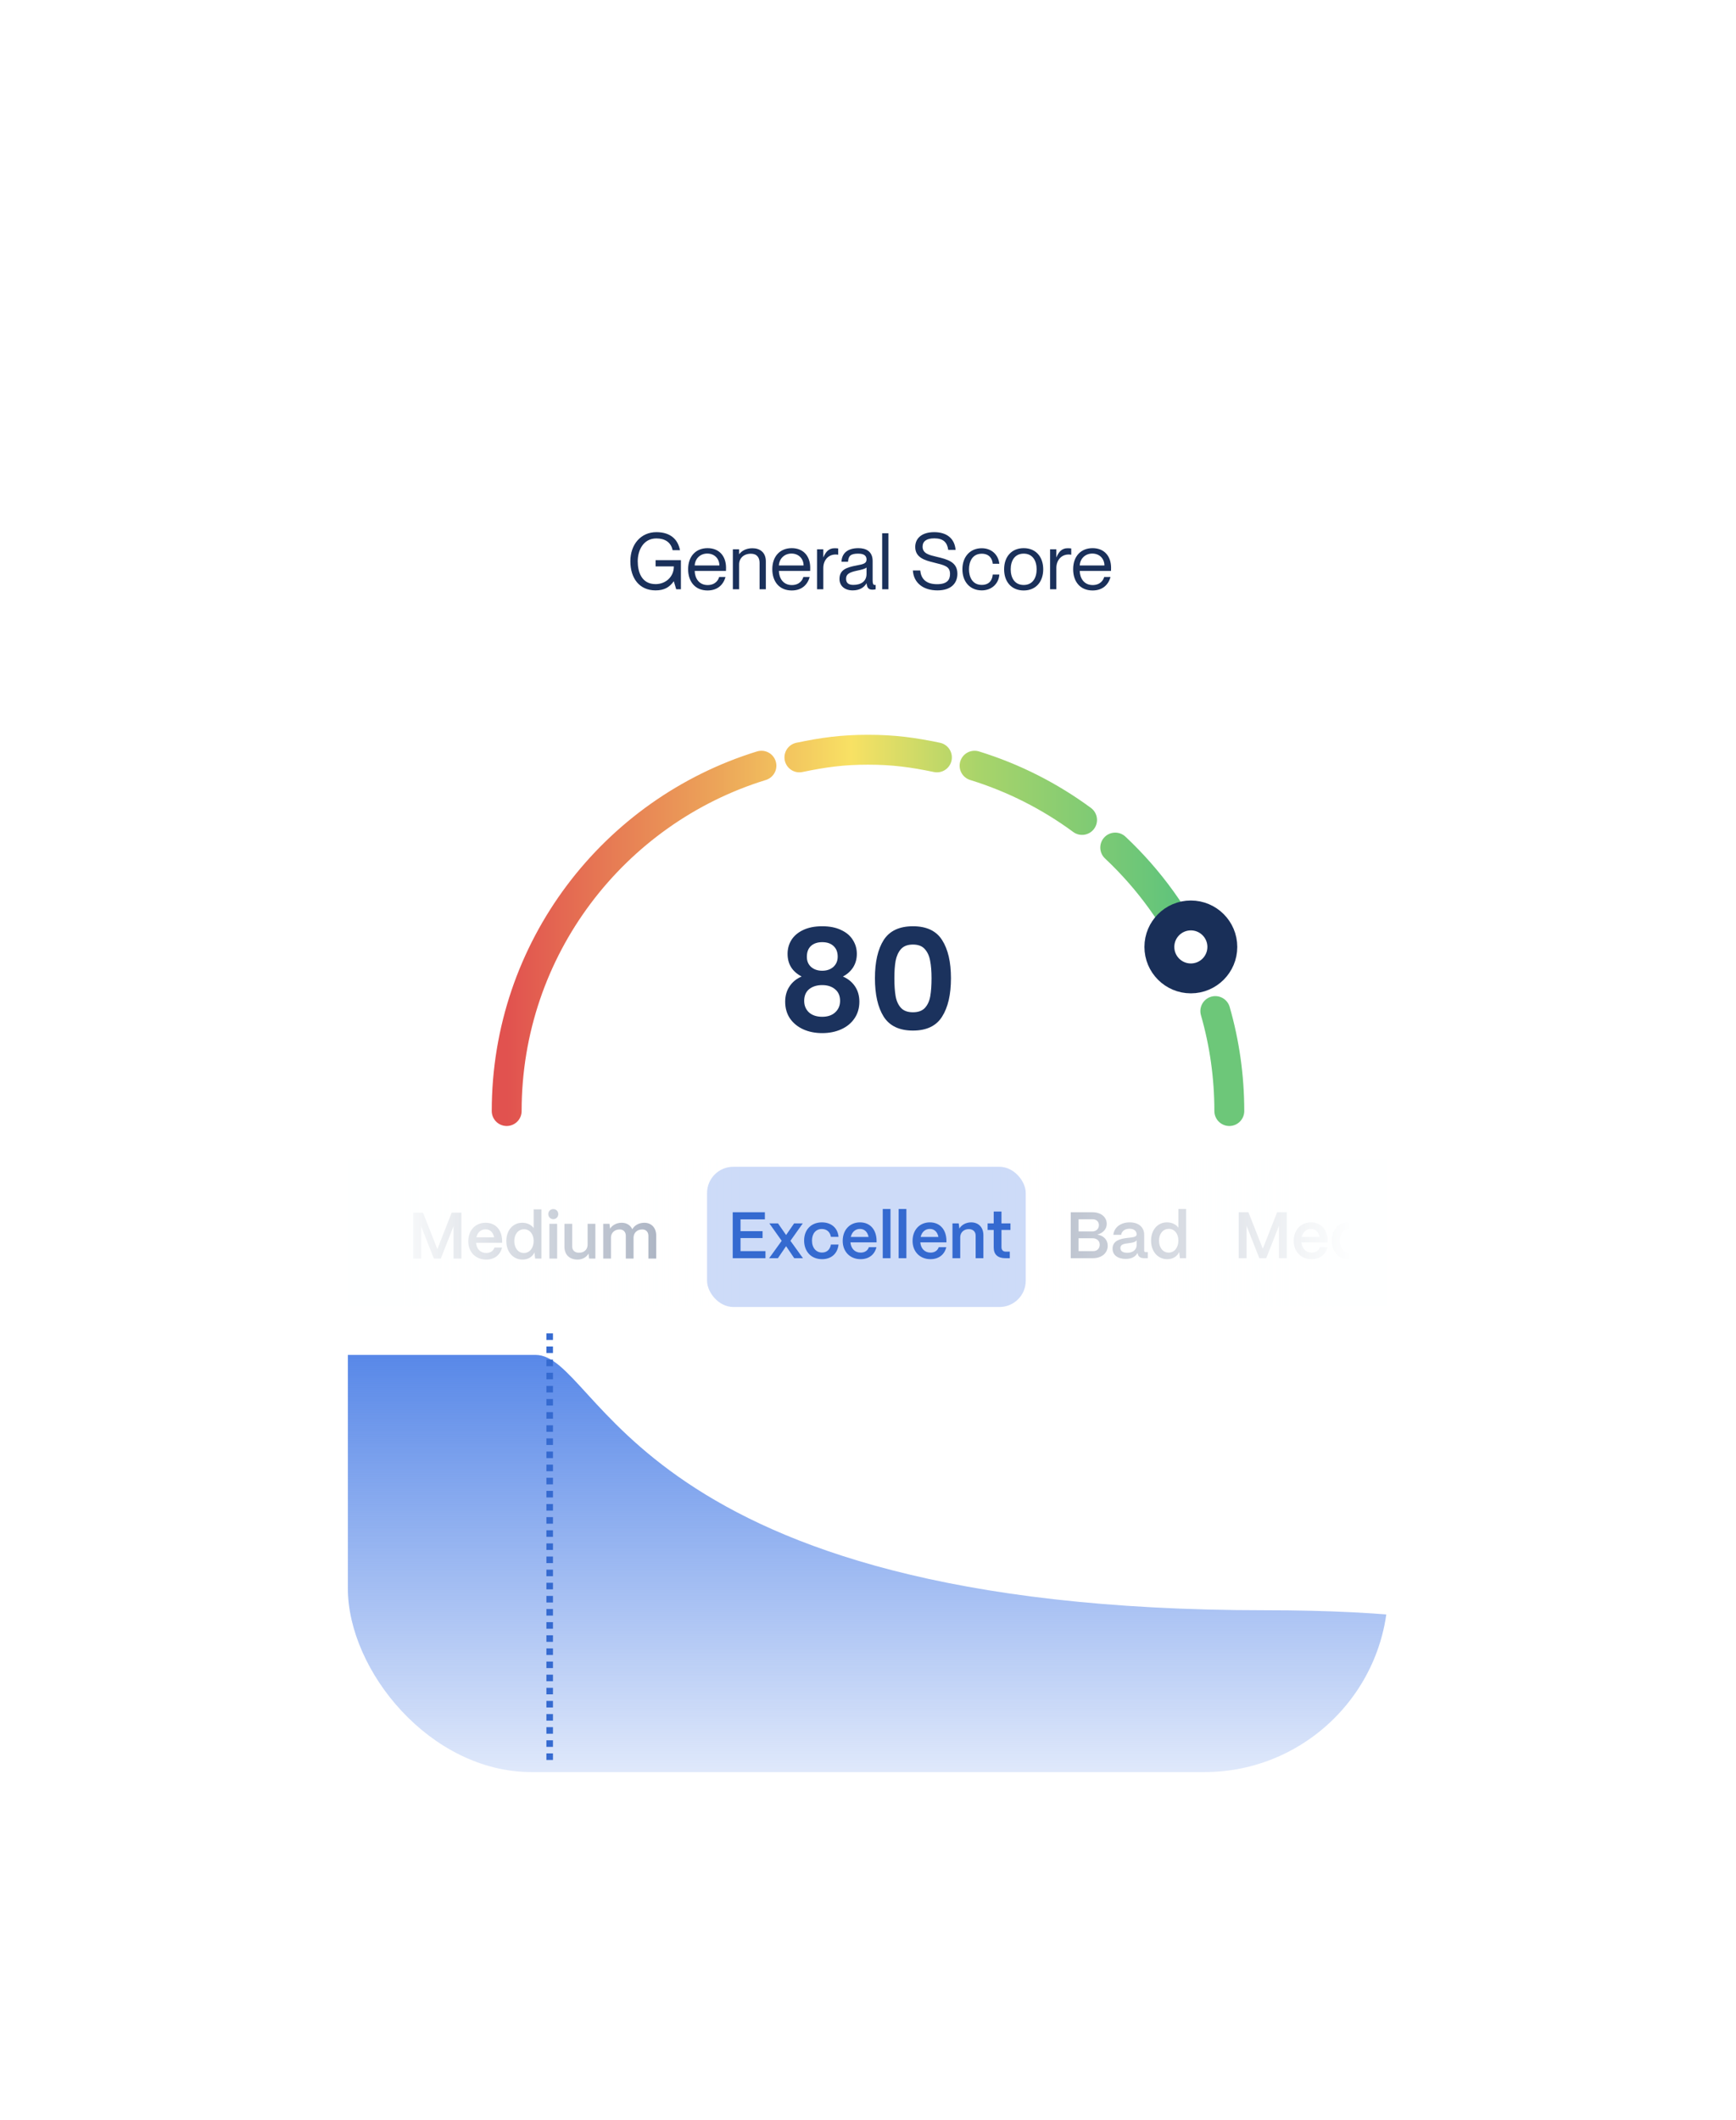 <svg width="529" height="646" viewBox="0 0 529 646" fill="none" xmlns="http://www.w3.org/2000/svg">
<g filter="url(#filter0_d_250_1537)">
<g clip-path="url(#clip0_250_1537)">
<rect x="106" y="4" width="317" height="434" rx="56" fill="white"/>
<path d="M163.183 310.872H105.382L102 435.5L378 470C496.566 443.693 540.223 388.681 385.494 388.681C192.083 388.681 183.191 310.872 163.183 310.872Z" fill="url(#paint0_linear_250_1537)"/>
<path d="M154.399 236.563C154.399 187.058 187.071 145.185 232.028 131.329M243.596 128.796C250.909 127.266 256.732 126.462 264.5 126.462C272.268 126.462 278.189 127.266 285.502 128.796M296.972 131.329C308.88 134.999 319.926 140.634 329.731 147.857M339.835 156.27C350.192 165.991 358.667 177.693 364.656 190.771" stroke="url(#paint1_linear_250_1537)" stroke-width="9.107" stroke-linecap="round" stroke-linejoin="round"/>
<circle cx="362.88" cy="186.551" r="9.592" fill="white" stroke="#192F58" stroke-width="9.107"/>
<path d="M374.601 236.563C374.601 225.992 373.111 215.769 370.331 206.093" stroke="#6DC779" stroke-width="9.107" stroke-linecap="round" stroke-linejoin="round"/>
<path d="M244.282 195.567C241.422 194.08 239.992 191.778 239.992 188.661C239.992 187.116 240.378 185.715 241.15 184.456C241.951 183.169 243.138 182.154 244.711 181.411C246.312 180.638 248.257 180.252 250.545 180.252C252.833 180.252 254.763 180.638 256.336 181.411C257.938 182.154 259.125 183.169 259.897 184.456C260.698 185.715 261.098 187.116 261.098 188.661C261.098 190.234 260.712 191.621 259.94 192.822C259.168 193.994 258.138 194.91 256.851 195.567C258.424 196.254 259.654 197.255 260.54 198.57C261.427 199.886 261.87 201.445 261.87 203.246C261.87 205.191 261.37 206.893 260.369 208.351C259.396 209.781 258.052 210.882 256.336 211.655C254.62 212.427 252.69 212.813 250.545 212.813C248.4 212.813 246.469 212.427 244.754 211.655C243.066 210.882 241.722 209.781 240.721 208.351C239.749 206.893 239.262 205.191 239.262 203.246C239.262 201.445 239.706 199.886 240.592 198.57C241.479 197.226 242.709 196.225 244.282 195.567ZM255.264 189.519C255.264 188.117 254.835 187.03 253.977 186.258C253.147 185.486 252.003 185.1 250.545 185.1C249.115 185.1 247.971 185.486 247.113 186.258C246.284 187.03 245.869 188.131 245.869 189.561C245.869 190.848 246.298 191.878 247.156 192.65C248.042 193.422 249.172 193.808 250.545 193.808C251.918 193.808 253.047 193.422 253.934 192.65C254.821 191.849 255.264 190.806 255.264 189.519ZM250.545 198.184C248.915 198.184 247.585 198.599 246.555 199.428C245.554 200.258 245.054 201.445 245.054 202.989C245.054 204.419 245.54 205.591 246.512 206.507C247.513 207.393 248.858 207.837 250.545 207.837C252.232 207.837 253.562 207.379 254.535 206.464C255.507 205.549 255.993 204.39 255.993 202.989C255.993 201.473 255.493 200.301 254.492 199.471C253.491 198.613 252.175 198.184 250.545 198.184ZM266.614 196.082C266.614 191.134 267.501 187.259 269.274 184.456C271.076 181.654 274.05 180.252 278.197 180.252C282.344 180.252 285.304 181.654 287.077 184.456C288.879 187.259 289.78 191.134 289.78 196.082C289.78 201.058 288.879 204.962 287.077 207.794C285.304 210.625 282.344 212.041 278.197 212.041C274.05 212.041 271.076 210.625 269.274 207.794C267.501 204.962 266.614 201.058 266.614 196.082ZM283.86 196.082C283.86 193.966 283.717 192.193 283.431 190.763C283.173 189.304 282.63 188.117 281.8 187.202C281 186.287 279.798 185.829 278.197 185.829C276.595 185.829 275.38 186.287 274.55 187.202C273.75 188.117 273.206 189.304 272.92 190.763C272.663 192.193 272.534 193.966 272.534 196.082C272.534 198.256 272.663 200.086 272.92 201.573C273.178 203.032 273.721 204.219 274.55 205.134C275.38 206.02 276.595 206.464 278.197 206.464C279.798 206.464 281.014 206.02 281.843 205.134C282.673 204.219 283.216 203.032 283.473 201.573C283.731 200.086 283.86 198.256 283.86 196.082Z" fill="#1B325D"/>
<path d="M204.957 65.655C204.455 63.219 202.592 62.073 200.013 62.073C195.954 62.073 194.33 65.822 194.33 69.022C194.33 72.246 195.476 75.995 199.775 75.995C202.831 75.995 205.339 73.798 205.339 70.598H199.775V68.688H207.488V77.571H206.055L205.339 75.159H205.291C204.001 76.95 202.401 77.906 199.775 77.906C194.807 77.906 192.085 74.18 192.085 69.022C192.085 63.888 195.285 60.162 200.013 60.162C204.336 60.162 206.604 62.407 207.201 65.655H204.957ZM215.607 77.93C211.763 77.93 209.685 75.159 209.685 71.458C209.685 67.565 212.001 65.034 215.607 65.034C219.166 65.034 221.243 67.47 221.243 71.028C221.243 71.386 221.243 71.792 221.219 71.983H211.691C211.739 74.132 212.957 76.282 215.631 76.282C218.019 76.282 218.927 74.682 219.142 73.822H221.076C220.455 76.091 218.736 77.93 215.607 77.93ZM215.512 66.682C213.41 66.682 211.81 68.186 211.691 70.312H219.213C219.213 68.306 217.781 66.682 215.512 66.682ZM223.317 77.571V65.392H225.228V66.849H225.276C225.92 65.989 227.21 65.058 229.288 65.058C231.508 65.058 233.371 66.276 233.371 69.07V77.571H231.461V69.547C231.461 67.971 230.72 66.73 228.81 66.73C226.661 66.73 225.228 68.091 225.228 69.977V77.571H223.317ZM241.261 77.93C237.416 77.93 235.338 75.159 235.338 71.458C235.338 67.565 237.655 65.034 241.261 65.034C244.819 65.034 246.896 67.47 246.896 71.028C246.896 71.386 246.896 71.792 246.873 71.983H237.344C237.392 74.132 238.61 76.282 241.284 76.282C243.672 76.282 244.58 74.682 244.795 73.822H246.729C246.108 76.091 244.389 77.93 241.261 77.93ZM241.165 66.682C239.064 66.682 237.464 68.186 237.344 70.312H244.867C244.867 68.306 243.434 66.682 241.165 66.682ZM248.97 65.392H250.881V67.804H250.929C251.573 66.204 252.553 65.058 254.296 65.058C254.75 65.058 255.084 65.082 255.418 65.129V67.04C255.132 66.992 254.917 66.968 254.63 66.968C252.385 66.968 250.881 68.735 250.881 71.076V77.571H248.97V65.392ZM259.826 77.906C257.366 77.906 255.814 76.497 255.814 74.443C255.814 71.649 257.868 70.909 261.02 70.312C263.098 69.93 264.053 69.691 264.053 68.497C264.053 67.541 263.527 66.706 261.521 66.706C259.205 66.706 258.536 67.398 258.417 69.165H256.411C256.53 66.825 258.011 65.034 261.593 65.034C263.862 65.034 265.915 65.989 265.915 68.974V74.825C265.915 75.78 266.059 76.258 266.536 76.258C266.608 76.258 266.68 76.258 266.823 76.234V77.571C266.513 77.643 266.226 77.691 265.892 77.691C264.841 77.691 264.196 77.285 264.077 75.78H264.029C263.241 77.094 261.856 77.906 259.826 77.906ZM260.017 76.234C262.31 76.234 264.053 75.207 264.053 72.867V70.933C263.695 71.314 262.501 71.625 261.187 71.888C258.823 72.389 257.82 72.938 257.82 74.347C257.82 75.541 258.441 76.234 260.017 76.234ZM268.817 60.497H270.727V77.571H268.817V60.497ZM285.387 67.661C288.707 68.449 291.74 69.213 291.74 72.843C291.74 75.661 289.901 77.906 285.65 77.906C281.375 77.906 278.414 75.661 278.175 71.84H280.42C280.659 74.204 281.996 76.019 285.555 76.019C288.635 76.019 289.495 74.658 289.495 72.915C289.495 70.526 287.823 70.24 284.504 69.404C281.925 68.759 278.892 67.971 278.892 64.676C278.892 61.953 280.993 60.162 284.671 60.162C288.54 60.162 290.904 62.12 291.19 65.559H288.946C288.635 63.267 287.441 62.049 284.695 62.049C282.307 62.049 281.137 62.956 281.137 64.58C281.137 66.706 283.19 67.135 285.387 67.661ZM302.509 69.786C302.414 68.449 301.602 66.73 299.166 66.73C296.276 66.73 295.273 69.189 295.273 71.482C295.273 73.774 296.276 76.234 299.166 76.234C301.626 76.234 302.414 74.538 302.509 73.082H304.515C304.348 75.852 302.175 77.906 299.166 77.906C295.608 77.906 293.267 75.303 293.267 71.482C293.267 67.661 295.608 65.058 299.166 65.058C302.175 65.058 304.229 67.064 304.515 69.786H302.509ZM311.948 77.93C308.222 77.93 305.977 75.279 305.977 71.482C305.977 67.685 308.222 65.034 311.948 65.034C315.649 65.034 317.894 67.685 317.894 71.482C317.894 75.279 315.649 77.93 311.948 77.93ZM311.948 76.258C314.67 76.258 315.888 74.085 315.888 71.482C315.888 68.879 314.67 66.706 311.948 66.706C309.201 66.706 307.983 68.879 307.983 71.482C307.983 74.085 309.201 76.258 311.948 76.258ZM319.983 65.392H321.893V67.804H321.941C322.586 66.204 323.565 65.058 325.308 65.058C325.762 65.058 326.096 65.082 326.431 65.129V67.04C326.144 66.992 325.929 66.968 325.643 66.968C323.398 66.968 321.893 68.735 321.893 71.076V77.571H319.983V65.392ZM332.935 77.93C329.091 77.93 327.013 75.159 327.013 71.458C327.013 67.565 329.329 65.034 332.935 65.034C336.494 65.034 338.571 67.47 338.571 71.028C338.571 71.386 338.571 71.792 338.547 71.983H329.019C329.067 74.132 330.285 76.282 332.959 76.282C335.347 76.282 336.255 74.682 336.47 73.822H338.404C337.783 76.091 336.064 77.93 332.935 77.93ZM332.84 66.682C330.738 66.682 329.138 68.186 329.019 70.312H336.541C336.541 68.306 335.108 66.682 332.84 66.682Z" fill="#1A305A"/>
<path opacity="0.5" d="M128.334 281.523H125.934V267.523H128.894L133.274 278.643L137.634 267.523H140.594V281.523H138.194V271.663L134.314 281.523H132.214L128.334 271.683V281.523ZM148.152 281.823C144.912 281.823 142.692 279.503 142.692 276.263C142.692 272.763 144.992 270.603 147.952 270.603C150.952 270.603 152.952 272.703 153.012 276.143V276.703H145.052C145.212 278.563 146.372 279.823 148.172 279.823C149.392 279.823 150.312 279.223 150.672 278.163H152.972C152.432 280.443 150.652 281.823 148.152 281.823ZM145.152 275.043H150.572C150.272 273.523 149.332 272.603 147.952 272.603C146.552 272.603 145.512 273.523 145.152 275.043ZM159.214 281.823C156.354 281.823 154.294 279.503 154.294 276.163C154.294 272.883 156.314 270.603 159.134 270.603C160.634 270.603 161.874 271.223 162.614 272.223V266.523H164.974V281.523H163.074L162.854 279.643C162.254 280.983 160.934 281.823 159.214 281.823ZM159.654 279.823C161.394 279.823 162.614 278.303 162.614 276.143C162.614 274.043 161.414 272.583 159.694 272.583C157.934 272.583 156.714 274.063 156.714 276.183C156.714 278.323 157.914 279.823 159.654 279.823ZM168.592 269.503C167.732 269.503 167.072 268.823 167.072 267.963C167.072 267.103 167.732 266.443 168.592 266.443C169.472 266.443 170.112 267.103 170.112 267.963C170.112 268.823 169.472 269.503 168.592 269.503ZM169.772 281.523H167.412V270.923H169.772V281.523ZM175.978 281.823C173.458 281.823 171.998 280.243 171.998 277.943V270.923H174.358V277.843C174.358 279.043 175.198 279.743 176.458 279.743C178.078 279.743 179.038 278.683 179.058 277.323V270.923H181.418V281.523H179.518L179.338 279.983C178.718 281.123 177.458 281.823 175.978 281.823ZM186.178 281.523H183.818V270.923H185.718L185.898 272.403C186.558 271.363 187.858 270.603 189.438 270.603C190.958 270.603 192.118 271.363 192.678 272.583C193.278 271.463 194.638 270.603 196.318 270.603C198.538 270.603 199.958 272.183 199.958 274.463V281.523H197.578V274.583C197.578 273.403 196.858 272.643 195.718 272.643C194.098 272.643 193.078 273.703 193.058 275.103V281.523H190.698V274.583C190.698 273.403 189.978 272.643 188.838 272.643C187.218 272.643 186.198 273.703 186.178 275.103V281.523Z" fill="#1A305A"/>
<path opacity="0.5" d="M333.049 281.403H326.289V267.403H332.929C335.469 267.403 337.249 268.843 337.249 270.943C337.249 272.543 336.089 273.783 334.369 274.203C336.309 274.503 337.549 275.823 337.549 277.603C337.549 279.843 335.709 281.403 333.049 281.403ZM328.669 269.543V273.243H332.849C334.049 273.243 334.869 272.443 334.869 271.323C334.869 270.283 334.109 269.543 333.029 269.543H328.669ZM328.669 275.323V279.243H333.169C334.369 279.243 335.109 278.383 335.109 277.263C335.109 276.123 334.229 275.323 332.949 275.323H328.669ZM343.045 281.623C340.605 281.623 339.005 280.443 339.025 278.463C339.045 275.983 341.505 275.463 343.565 275.223C345.165 275.043 346.345 274.983 346.365 274.143C346.345 273.103 345.545 272.423 344.185 272.423C342.785 272.423 341.785 273.183 341.645 274.283H339.265C339.485 272.043 341.485 270.483 344.225 270.483C347.085 270.483 348.665 272.043 348.665 274.303V279.103C348.665 279.403 348.825 279.563 349.185 279.563H349.765V281.403H348.645C347.565 281.403 346.905 280.963 346.725 280.163C346.685 280.063 346.645 279.923 346.625 279.803C346.005 280.943 344.845 281.623 343.045 281.623ZM343.525 279.763C345.145 279.763 346.365 278.843 346.365 277.423V275.943C345.965 276.563 344.945 276.703 343.825 276.843C342.505 277.003 341.405 277.183 341.405 278.303C341.405 279.223 342.145 279.763 343.525 279.763ZM355.682 281.703C352.822 281.703 350.762 279.383 350.762 276.043C350.762 272.763 352.782 270.483 355.602 270.483C357.102 270.483 358.342 271.103 359.082 272.103V266.403H361.442V281.403H359.542L359.322 279.523C358.722 280.863 357.402 281.703 355.682 281.703ZM356.122 279.703C357.862 279.703 359.082 278.183 359.082 276.023C359.082 273.923 357.882 272.463 356.162 272.463C354.402 272.463 353.182 273.943 353.182 276.063C353.182 278.203 354.382 279.703 356.122 279.703Z" fill="#506181"/>
<path opacity="0.5" d="M379.87 281.403H377.47V267.403H380.43L384.81 278.523L389.17 267.403H392.13V281.403H389.73V271.543L385.85 281.403H383.75L379.87 271.563V281.403ZM399.688 281.703C396.448 281.703 394.228 279.383 394.228 276.143C394.228 272.643 396.528 270.483 399.488 270.483C402.488 270.483 404.488 272.583 404.548 276.023V276.583H396.588C396.748 278.443 397.908 279.703 399.708 279.703C400.928 279.703 401.848 279.103 402.208 278.043H404.508C403.968 280.323 402.188 281.703 399.688 281.703ZM396.688 274.923H402.108C401.808 273.403 400.868 272.483 399.488 272.483C398.088 272.483 397.048 273.403 396.688 274.923ZM410.75 281.703C407.89 281.703 405.83 279.383 405.83 276.043C405.83 272.763 407.85 270.483 410.67 270.483C412.17 270.483 413.41 271.103 414.15 272.103V266.403H416.51V281.403H414.61L414.39 279.523C413.79 280.863 412.47 281.703 410.75 281.703ZM411.19 279.703C412.93 279.703 414.15 278.183 414.15 276.023C414.15 273.923 412.95 272.463 411.23 272.463C409.47 272.463 408.25 273.943 408.25 276.063C408.25 278.203 409.45 279.703 411.19 279.703ZM420.128 269.383C419.268 269.383 418.608 268.703 418.608 267.843C418.608 266.983 419.268 266.323 420.128 266.323C421.008 266.323 421.648 266.983 421.648 267.843C421.648 268.703 421.008 269.383 420.128 269.383ZM421.308 281.403H418.948V270.803H421.308V281.403Z" fill="#506181"/>
<rect x="105.825" y="251.162" width="121.015" height="44.906" fill="url(#paint2_linear_250_1537)"/>
<rect x="422.83" y="296.068" width="121.015" height="44.906" transform="rotate(-180 422.83 296.068)" fill="url(#paint3_linear_250_1537)"/>
<line x1="167.502" y1="304.311" x2="167.502" y2="436.188" stroke="#356AD0" stroke-width="2" stroke-dasharray="2 2"/>
<rect x="215.458" y="253.546" width="97.108" height="42.727" rx="8" fill="#5888E8" fill-opacity="0.3"/>
<path d="M233.256 281.403H223.276V267.403H233.076V269.563H225.656V273.163H232.376V275.263H225.656V279.243H233.256V281.403ZM237.042 281.403H234.382L238.202 276.103L234.442 270.803H237.082L239.542 274.343L241.982 270.803H244.622L240.862 276.103L244.682 281.403H242.022L239.542 277.743L237.042 281.403ZM250.514 281.703C247.054 281.703 245.034 279.223 245.034 276.023C245.034 272.543 247.374 270.483 250.454 270.483C253.354 270.483 255.314 272.263 255.514 274.903H253.194C252.974 273.443 251.934 272.503 250.434 272.503C248.634 272.503 247.434 273.863 247.434 276.023C247.434 278.343 248.754 279.683 250.514 279.683C251.954 279.683 252.954 278.763 253.194 277.243H255.514C255.234 279.983 253.334 281.703 250.514 281.703ZM262.252 281.703C259.012 281.703 256.792 279.383 256.792 276.143C256.792 272.643 259.092 270.483 262.052 270.483C265.052 270.483 267.052 272.583 267.112 276.023V276.583H259.152C259.312 278.443 260.472 279.703 262.272 279.703C263.492 279.703 264.412 279.103 264.772 278.043H267.072C266.532 280.323 264.752 281.703 262.252 281.703ZM259.252 274.923H264.672C264.372 273.403 263.432 272.483 262.052 272.483C260.652 272.483 259.612 273.403 259.252 274.923ZM271.353 281.403H268.993V266.403H271.353V281.403ZM276.197 281.403H273.837V266.403H276.197V281.403ZM283.541 281.703C280.301 281.703 278.081 279.383 278.081 276.143C278.081 272.643 280.381 270.483 283.341 270.483C286.341 270.483 288.341 272.583 288.401 276.023V276.583H280.441C280.601 278.443 281.761 279.703 283.561 279.703C284.781 279.703 285.701 279.103 286.061 278.043H288.361C287.821 280.323 286.041 281.703 283.541 281.703ZM280.541 274.923H285.961C285.661 273.403 284.721 272.483 283.341 272.483C281.941 272.483 280.901 273.403 280.541 274.923ZM292.602 281.403H290.242V270.803H292.142L292.342 272.363C293.002 271.263 294.342 270.483 295.922 270.483C298.182 270.483 299.662 272.003 299.662 274.383V281.403H297.302V274.503C297.302 273.323 296.522 272.543 295.202 272.543C293.662 272.543 292.622 273.603 292.602 274.983V281.403ZM307.709 281.403H306.349C304.049 281.403 302.809 280.263 302.809 278.163V272.803H300.949V270.803H302.809V267.183H305.169V270.803H307.909V272.803H305.169V278.003C305.169 278.903 305.629 279.403 306.509 279.403H307.709V281.403Z" fill="#356AD0"/>
</g>
</g>
<defs>
<filter id="filter0_d_250_1537" x="0" y="0" width="529" height="646" filterUnits="userSpaceOnUse" color-interpolation-filters="sRGB">
<feFlood flood-opacity="0" result="BackgroundImageFix"/>
<feColorMatrix in="SourceAlpha" type="matrix" values="0 0 0 0 0 0 0 0 0 0 0 0 0 0 0 0 0 0 127 0" result="hardAlpha"/>
<feOffset dy="102"/>
<feGaussianBlur stdDeviation="53"/>
<feComposite in2="hardAlpha" operator="out"/>
<feColorMatrix type="matrix" values="0 0 0 0 0.055 0 0 0 0 0.098 0 0 0 0 0.18 0 0 0 0.1 0"/>
<feBlend mode="normal" in2="BackgroundImageFix" result="effect1_dropShadow_250_1537"/>
<feBlend mode="normal" in="SourceGraphic" in2="effect1_dropShadow_250_1537" result="shape"/>
</filter>
<linearGradient id="paint0_linear_250_1537" x1="273.776" y1="310.872" x2="273.776" y2="467.602" gradientUnits="userSpaceOnUse">
<stop stop-color="#5888E8"/>
<stop offset="1" stop-color="#5888E8" stop-opacity="0"/>
</linearGradient>
<linearGradient id="paint1_linear_250_1537" x1="154.399" y1="183.906" x2="364.656" y2="183.906" gradientUnits="userSpaceOnUse">
<stop stop-color="#E1524F"/>
<stop offset="0.307" stop-color="#ECA559"/>
<stop offset="0.499" stop-color="#F8E164"/>
<stop offset="0.682" stop-color="#A9D46A"/>
<stop offset="1" stop-color="#59C27D"/>
</linearGradient>
<linearGradient id="paint2_linear_250_1537" x1="116.75" y1="277.507" x2="235.244" y2="277.507" gradientUnits="userSpaceOnUse">
<stop stop-color="#FEFFFF"/>
<stop offset="1" stop-color="#FEFFFF" stop-opacity="0"/>
</linearGradient>
<linearGradient id="paint3_linear_250_1537" x1="433.755" y1="322.413" x2="552.249" y2="322.413" gradientUnits="userSpaceOnUse">
<stop stop-color="#FEFFFF"/>
<stop offset="1" stop-color="#FEFFFF" stop-opacity="0"/>
</linearGradient>
<clipPath id="clip0_250_1537">
<rect x="106" y="4" width="317" height="434" rx="56" fill="white"/>
</clipPath>
</defs>
</svg>
